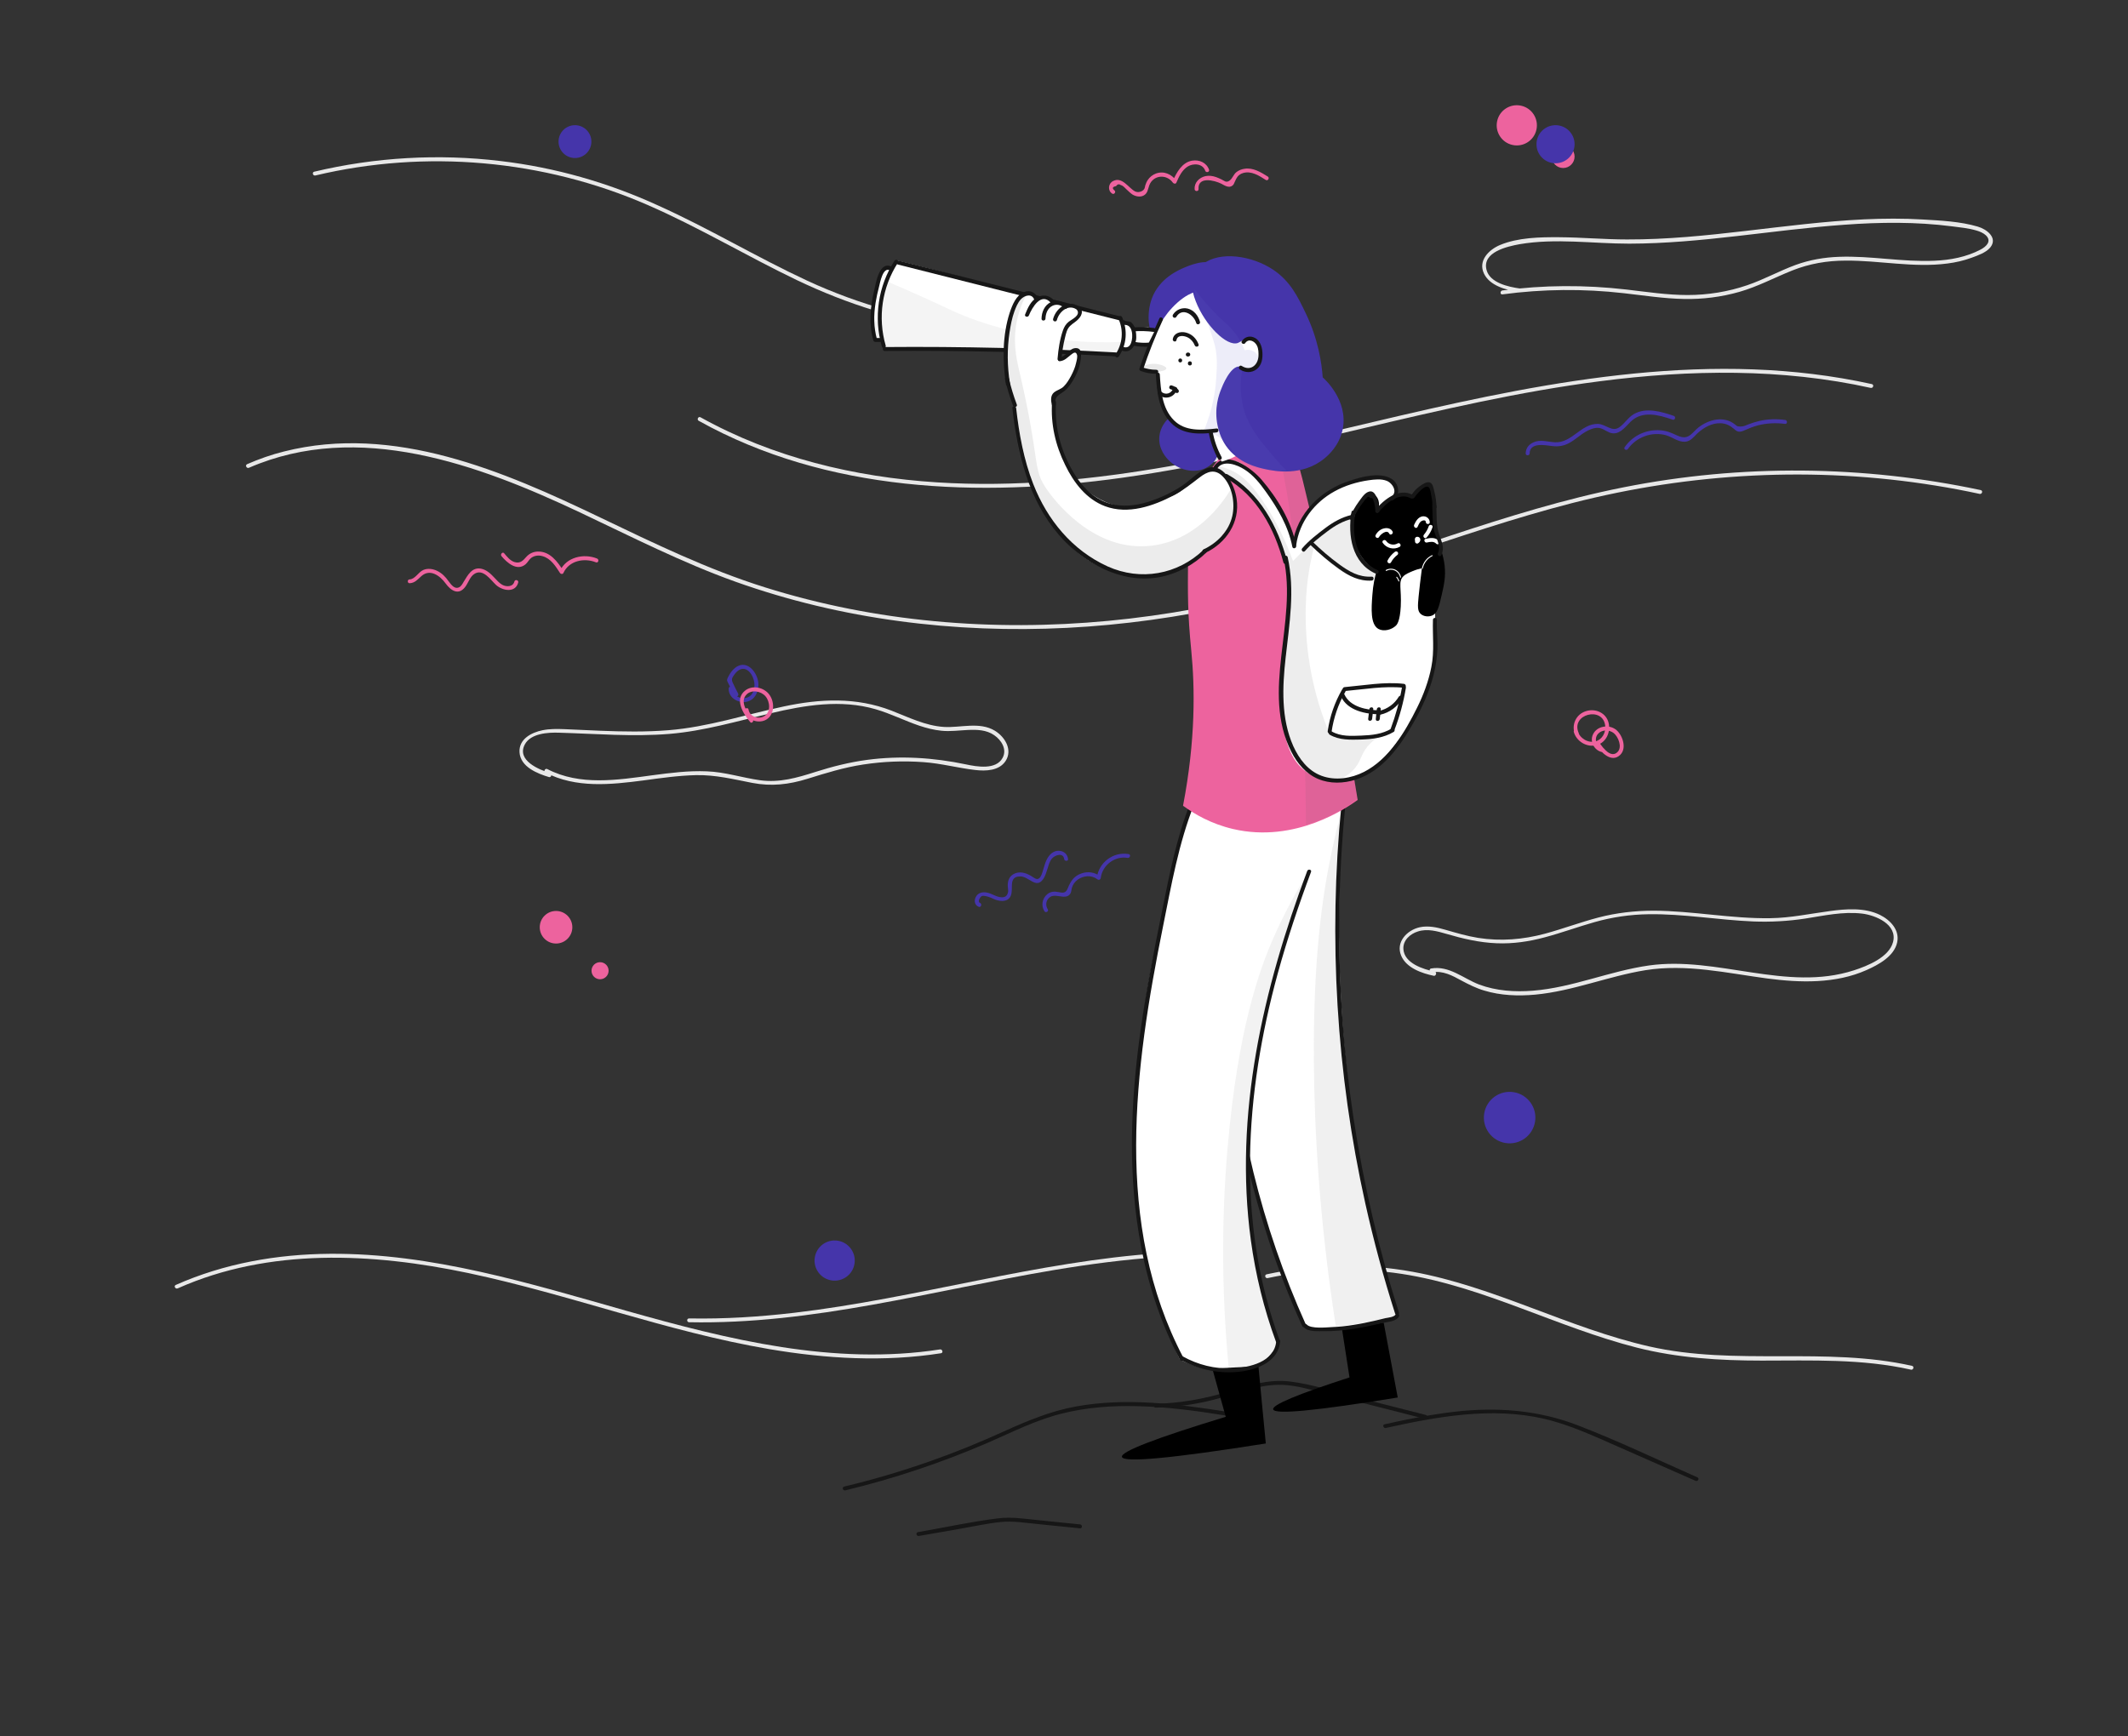 <?xml version="1.0" encoding="utf-8"?>
<!-- Generator: Adobe Illustrator 26.2.1, SVG Export Plug-In . SVG Version: 6.00 Build 0)  -->
<svg version="1.1" id="Layer_1" xmlns="http://www.w3.org/2000/svg" xmlns:xlink="http://www.w3.org/1999/xlink" x="0px" y="0px"
	 viewBox="0 0 1619.6 1321.6" style="enable-background:new 0 0 1619.6 1321.6;" xml:space="preserve">
<rect x="0" y="0" width="1619.6" height="1321.6" fill="#333333" stroke="none"/>
<style type="text/css">
	.st0{fill:#E8E8E8;}
	.st1{fill:#161616;}
	.st2{fill:#ED639E;}
	.st3{fill:#4535AA;}
	.st4{fill:#FFFFFF;}
	.st5{opacity:9.000000e-02;fill:#606060;enable-background:new    ;}
	.st6{opacity:8.000000e-02;fill:#606060;enable-background:new    ;}
	.st7{opacity:0.1;fill:#606060;enable-background:new    ;}
	.st8{opacity:0.11;fill:#606060;enable-background:new    ;}
	.st9{opacity:0.12;fill:#6A67CE;enable-background:new    ;}
	.st10{opacity:0.14;fill:#606060;enable-background:new    ;}
	.st11{opacity:7.000000e-02;fill:#606060;enable-background:new    ;}
	.st12{opacity:0.12;fill:#606060;enable-background:new    ;}
</style>
<g id="background">
	<path class="st0" d="M135.3,980.8c69.5-31,148.4-27,221.3-11.6c77.1,16.3,151.3,44.7,229.1,57.9c43.1,7.3,87.1,9.9,130.5,3.1
		c1.9-0.3,1.1-3.2-0.8-2.9c-80.6,12.5-161.2-7.5-238.3-29.3c-73.8-20.9-148.5-44.1-226.1-43.5c-40.2,0.3-80.3,7.3-117.2,23.7
		C132,979,133.5,981.6,135.3,980.8L135.3,980.8L135.3,980.8z"/>
	<path class="st0" d="M524.5,1006.6c94.2,1.9,185.4-24.2,277.5-39.7c26.9-4.5,54-8.1,81.3-9.9c1.9-0.1,1.9-3.1,0-3
		c-94.3,6.2-185.2,34.4-278.8,45.4c-26.5,3.1-53.2,4.8-79.9,4.3C522.5,1003.6,522.5,1006.6,524.5,1006.6L524.5,1006.6z"/>
	<path class="st0" d="M964.8,973c33.5-7.2,68.2-8.4,102.1-3.2c31.2,4.8,61.1,15.1,90.6,26.1c29.1,10.8,58,22.3,88.2,30
		c31.2,7.9,62.9,9.9,95.1,9.9c38,0,76.3-1.5,113.6,6.9c1.9,0.4,2.7-2.5,0.8-2.9c-65.9-14.8-134.2,0.2-200.1-14.8
		c-61.5-14-117.7-45.5-179.9-56.8c-36.8-6.7-74.6-5.9-111.1,1.9C962.1,970.5,962.9,973.4,964.8,973L964.8,973L964.8,973z"/>
	<path class="st0" d="M418.6,588.5c-8.6-2.6-25.5-9.7-19.2-21.7c4.5-8.6,17.9-9.3,26.2-9c28,0.8,56,3.2,84,0.9
		c26.3-2.2,51.4-9.7,77-15.7c26-6.2,53.5-10.7,79.7-3.1c11.5,3.3,22.2,8.8,33.5,12.6c5.4,1.8,11,3.2,16.7,3.8
		c6.8,0.7,13.6-0.3,20.3-0.6c6.9-0.3,14-0.1,19.9,4c5.4,3.7,9.9,10.7,6.4,17.2c-5,9.4-19.6,6.8-28,5c-24.9-5.2-50-6.8-75.3-3.4
		c-13.4,1.8-26.5,5.1-39.3,9.2c-13.8,4.4-27.2,8.3-41.9,6.3c-13.7-1.9-26.8-6.3-40.7-6.8c-13.9-0.6-27.7,1.2-41.4,3
		c-26.6,3.6-55,8.2-79.9-4.7c-1.7-0.9-3.2,1.7-1.5,2.6c23.3,12.1,49.6,9.3,74.8,6c13.2-1.8,26.5-3.7,39.9-4
		c14.7-0.3,28.4,3.1,42.7,5.9c14.6,2.8,27.8,1.3,42-3.1c14.1-4.4,28-8.7,42.6-10.9c15.1-2.3,30.4-2.9,45.6-1.8
		c13.5,0.9,26.4,4.5,39.7,6c7.9,0.9,18,0.6,22.9-6.8c5.6-8.5-0.4-18.4-8.1-23.1c-11.7-7.1-26.2-2.1-38.9-2.9
		c-14-0.9-26.9-7.4-39.8-12.4c-26.8-10.4-54.2-9.1-81.9-3.2c-29.3,6.2-57.8,15.7-87.8,18.1c-17.3,1.4-34.8,1.1-52.1,0.4
		c-9-0.4-18.1-0.8-27.1-1.2c-5.6-0.2-11.1-0.3-16.6,0.8c-8.5,1.7-18.2,6.7-17.6,16.8c0.7,11.1,13.5,16.2,22.5,18.9
		C419.6,592,420.4,589.1,418.6,588.5L418.6,588.5L418.6,588.5z"/>
	<path class="st0" d="M1156.6,219.6c-8.6-1.2-22.7-4.3-25.2-14.1c-3.6-13.6,15.8-17.9,25.2-19.6c27.5-4.7,55.7-0.4,83.4-0.4
		c54.9-0.1,109-10.5,163.6-14.4c27.3-2,54.8-2.3,82,1.2c6.2,0.8,12.7,1.4,18.7,3.2c2.5,0.7,5.3,1.9,7.2,3.7
		c4.6,4.5,0.1,8.6-4.1,10.8c-10.8,5.7-23.1,8-35.2,8.5c-24.2,1.1-48.3-3.9-72.5-3c-11.3,0.4-22.4,2.3-33.1,6.2
		c-12.5,4.6-24.1,11.1-36.7,15.4c-14.6,5-30,7.5-45.5,7.5s-31.2-2.4-46.7-4.2c-31.4-3.6-62.9-3.5-94.2,0.7c-1.9,0.3-1.9,3.3,0,3
		c30.6-4.1,61.6-4.4,92.3-0.9c15.2,1.7,30.4,4.1,45.8,4.4c14.2,0.3,28.5-1.5,42.2-5.4c14-4,26.8-10.9,40.3-16.3
		c13.1-5.2,26.6-7.5,40.6-7.5c25.8-0.2,51.7,5.6,77.5,2.2c6.3-0.8,12.4-2.2,18.4-4.4c4.6-1.7,10.8-3.8,14.1-7.7
		c6.2-7.5-2.8-14.1-9.5-16c-13.2-3.9-28.1-4.6-41.8-5.4c-14.9-0.9-29.8-0.8-44.7-0.1c-60.3,2.9-119.9,15.5-180.4,15.3
		c-17.2,0-34.4-1.6-51.6-1.7c-14.6-0.1-31.3,0.2-45,5.9c-8.6,3.6-17,12-12.2,21.9c4.5,9.3,17.2,12.5,26.4,13.8
		C1157.7,222.8,1158.5,219.9,1156.6,219.6L1156.6,219.6L1156.6,219.6z"/>
	<path class="st0" d="M189.5,356.1c83.4-36.2,174.8-2.4,251.7,33.9c39.2,18.5,77.8,38.3,118.7,52.9c40.1,14.3,81.8,24.2,124.1,29.9
		c84.9,11.5,171.8,6.4,255.3-12.3c87.5-19.6,170.4-55.2,257.2-77.5c90.3-23.2,184.7-28.2,276.8-13.3c11.2,1.8,22.3,3.9,33.4,6.3
		c1.9,0.4,2.7-2.5,0.8-2.9c-89.4-19-182.3-19.9-271.9-2.1s-173.9,54.2-261.8,77.9c-85.3,23-174.4,32.3-262.5,24
		c-43.8-4.1-87.2-12.6-129.2-25.8c-43.4-13.6-84.1-33.4-125-53c-73.9-35.5-157.3-71.5-240.9-50.4c-9.7,2.4-19,5.7-28.2,9.7
		C186.3,354.3,187.8,356.9,189.5,356.1L189.5,356.1L189.5,356.1z"/>
	<path class="st0" d="M531.7,320.3c97.7,54.5,214,58.6,322.4,43.4c122.7-17.2,240.9-57.7,363.8-73.5c68.4-8.8,138.2-9.9,205.9,5.1
		c1.9,0.4,2.7-2.5,0.8-2.9c-119.7-26.4-242.5-3.1-359.7,24.2c-115.5,26.9-232.3,58.3-352,50.6c-62.5-4-124.7-18.9-179.7-49.5
		C531.6,316.7,530.1,319.3,531.7,320.3L531.7,320.3L531.7,320.3z"/>
	<path class="st0" d="M240,133.6c84-20,173.6-12.1,252.8,22.4c38.9,16.9,75.4,38.9,113.6,57.2c38.5,18.4,78.7,31.1,121.1,36.8
		c48.5,6.5,97.6,5.4,146.2,2.2c1.9-0.1,1.9-3.1,0-3c-43.9,2.9-88.2,4.1-132-0.5c-44.4-4.7-86.8-16.3-127.3-35
		c-38.5-17.9-74.9-39.9-113.6-57.3c-38-17.4-78.3-28.9-119.8-33.8c-47.3-5.7-95.5-2.9-141.8,8.1C237.3,131.1,238.1,134,240,133.6
		L240,133.6L240,133.6z"/>
	<path class="st0" d="M1092,739.7c-8.8-1.8-23.2-6.3-23.9-17.2c-0.4-6.7,5.2-11.6,11.1-13.4c7.1-2.3,14.6-0.2,21.5,1.8
		c12.6,3.7,25.3,6.7,38.5,7.2c12.3,0.5,24.5-1.3,36.4-4.5c12.8-3.4,25.3-8,38-11.6c13.4-3.8,27.1-5.8,41.1-6
		c26.7-0.4,53.1,4.4,79.7,5.5c13.3,0.5,26.4-0.2,39.5-2.2c14.2-2.2,28.7-5.5,43.2-3.8c10.4,1.2,27.1,8.2,23.7,21.6
		c-3,11.7-19.6,18.3-29.8,21.6c-51.2,16.6-104-11-155.9-3.7c-29.9,4.2-58.1,16.8-88.3,19.2c-13.8,1.1-28,0.2-41.1-4.7
		c-12-4.6-22.8-14.6-36.5-12.2c-1.9,0.3-1.1,3.2,0.8,2.9c8.2-1.4,15.4,2.5,22.3,6.3c5.6,3,11.2,5.8,17.3,7.6
		c12.5,3.8,25.9,4.3,38.9,3.1c28.6-2.7,55.5-14,83.8-18.6c31.2-5,61.9,2.2,92.7,6.3c25.1,3.3,52,4.1,75.6-6.4c9-4,21-10.4,23.3-21
		c2.1-9.5-5.2-17.1-13.1-21c-11.7-5.7-25.8-4.6-38.2-2.9c-15.1,2-29.8,5.2-45.1,5.4c-29.8,0.5-59.2-5.6-88.9-5.7
		c-14.2,0-28.3,1.6-42.1,5.2c-13.7,3.6-27,8.6-40.6,12.3c-16.8,4.5-33.7,5.9-50.9,3.2c-8.6-1.4-16.7-3.8-25-6.2
		c-6.2-1.8-12.9-3.3-19.4-1.9c-9.7,2.1-18.5,11.3-14.2,21.6c3.9,9.4,15.8,13.5,25,15.4C1093,743,1093.8,740.1,1092,739.7L1092,739.7
		L1092,739.7z"/>
	<path class="st1" d="M643.3,1134.6c37.4-9,74-21.3,109.3-36.6c18.3-8,36.2-17.1,55.7-21.9c18.7-4.7,38.1-6.1,57.4-5.6
		c22.3,0.5,44.4,3.5,66.4,7c1.9,0.3,2.7-2.6,0.8-2.9c-37.5-5.9-76.1-10.7-113.8-3.9c-19.4,3.5-37.2,10.9-55,19
		c-18.7,8.5-37.6,16.2-57,23c-21.2,7.4-42.7,13.8-64.6,19C640.6,1132.1,641.4,1135,643.3,1134.6L643.3,1134.6L643.3,1134.6z"/>
	<path class="st1" d="M879.6,1071.6c16.8-0.4,33.4-2.8,49.6-7.5c16.5-4.7,32.8-11.3,50.3-9.6c8.9,0.8,17.6,3.3,26.2,5.5
		c9,2.3,17.9,4.6,26.9,6.9c17.3,4.4,34.5,8.8,51.8,13.2c1.9,0.5,2.7-2.4,0.8-2.9c-17.9-4.6-35.8-9.1-53.7-13.7
		c-16.4-4.2-33.2-9.8-50-11.8c-16.5-1.9-32.1,3.2-47.7,8c-17.7,5.4-35.7,8.5-54.1,9C877.7,1068.6,877.7,1071.6,879.6,1071.6
		L879.6,1071.6L879.6,1071.6z"/>
	<path class="st1" d="M1054.7,1087.1c39.3-8.7,80.6-16.2,120.5-7c19.8,4.6,38.4,13.4,56.9,21.5c19.4,8.6,38.9,17.1,58.3,25.7
		c1.8,0.8,3.3-1.8,1.5-2.6c-30.4-13.4-60.5-27.9-91.5-39.8c-30-11.5-61.2-13.8-93-10.2c-18,2.1-35.9,5.6-53.6,9.6
		C1052,1084.6,1052.8,1087.5,1054.7,1087.1L1054.7,1087.1L1054.7,1087.1z"/>
	<path class="st1" d="M699.4,1169.3c10.3-1.8,20.7-3.6,31-5.4s20.7-4.1,31.1-5.2c9.6-1,19.4,0.7,28.9,1.6
		c10.5,1.1,21.1,2.1,31.6,3.2c1.9,0.2,1.9-2.8,0-3c-10.5-1.1-21.1-2.1-31.6-3.2c-10.2-1-20.5-2.7-30.8-1.4c-20.4,2.5-40.7,7-61,10.5
		C696.7,1166.8,697.5,1169.7,699.4,1169.3L699.4,1169.3z"/>
</g>
<g id="details">
	<circle class="st2" cx="423.2" cy="705.9" r="12.4"/>
	<circle class="st2" cx="456.7" cy="739" r="6.5"/>
	
		<ellipse transform="matrix(0.213 -0.977 0.977 0.213 815.49 1202.67)" class="st2" cx="1154.1" cy="95.3" rx="15.3" ry="15.3"/>
	<circle class="st2" cx="1189.7" cy="119.2" r="8.7"/>
	<circle class="st3" cx="1183.9" cy="109.8" r="14.5"/>
	
		<ellipse transform="matrix(0.16 -0.987 0.987 0.16 125.25 1848.927)" class="st3" cx="1149.2" cy="850.9" rx="19.6" ry="19.6"/>
	<circle class="st3" cx="437.6" cy="107.8" r="12.5"/>
	
		<ellipse transform="matrix(0.16 -0.987 0.987 0.16 -413.742 1433.217)" class="st3" cx="635.4" cy="959.8" rx="15.3" ry="15.3"/>
	<path class="st3" d="M745.8,687.3c-2.1-0.9,0.3-4.6,1.4-5.1c1.3-0.6,3.9,0.2,5.3,0.6c2.2,0.7,4.1,1.9,6.3,2.5
		c2.4,0.7,5.3,0.9,7.6-0.2c8-4.1-1.5-17.9,10.2-17.9c6.4,0,11.8,9.5,17.1,2.4c1.9-2.5,2.7-5.7,3.7-8.7c0.8-2.6,1.5-5.3,3.3-7.4
		c2.1-2.4,8.5-4.8,9.2,0.4c0.2,1.9,3.3,1.9,3,0c-0.5-3.6-3.1-6-6.8-6.2c-4.4-0.3-7.6,3-9.4,6.6c-1.3,2.5-1.9,5.3-2.8,8
		c-0.6,1.9-1.4,5.2-3.1,6.4c-1.8,1.2-3.2-0.1-4.7-1c-3.9-2.6-8.6-4.6-13.3-2.9c-4.3,1.6-6,5.3-5.8,9.7c0,1.3,0.4,2.9,0.3,4.2
		c-0.7,4.6-3.8,4.8-7,4.1s-5.9-2.7-9.2-3.3c-3.5-0.7-7,0.2-8.6,3.7c-1.3,3-0.5,6,2.5,7.2C746.8,690.9,747.6,688,745.8,687.3
		L745.8,687.3z"/>
	<path class="st3" d="M797.4,692.1c-1.5-2.3-1.5-5.2,0.1-7.5c2.3-3.3,5.5-2.8,9-2.3c2.6,0.4,5.8,0.9,7.7-1.4c1.3-1.5,1.1-3.3,1.6-5
		c0.7-2.5,2.3-4.7,4.4-6.2c4.4-3.2,10.6-3.7,15-0.3c1.1,0.8,2.4,0.3,2.6-1.1c1.2-9.7,10.8-16.9,20.4-15.2c1.9,0.3,2.7-2.6,0.8-2.9
		c-11.7-2-22.8,6.4-24.2,18.1c0.9-0.4,1.7-0.7,2.6-1.1c-4.1-3.2-9.3-4-14.2-2.3c-5.6,1.9-8.2,5.6-10.3,10.8c-1,2.6-2.2,4.2-5.1,3.8
		c-1.6-0.2-3.1-0.6-4.7-0.7c-2.3-0.1-4.3,0.5-6.1,2c-3.8,3.2-4.8,8.7-2.1,12.9C795.9,695.3,798.5,693.8,797.4,692.1L797.4,692.1z"/>
	<path class="st2" d="M848,144.8c-1.7-1.6-1.2-2.6,1.4-3.1c1.1-1.5,2.3-1.8,3.6-0.8c1.8,0.4,3,2,4.3,3.2c1.6,1.4,3,3,4.8,4.1
		c2.5,1.4,5.6,2,8.2,0.7c3.2-1.6,3.3-4.8,4.4-7.8c3-8,13.2-8.8,18-2c0.6,0.8,2.1,1.1,2.6,0c1.9-4.5,4.3-9.6,8.6-12.3
		s11.5-2.4,13.4,3.2c0.6,1.8,3.5,1,2.9-0.8c-1.9-5.4-7.4-7.8-12.9-6.9c-7.6,1.3-11.8,8.9-14.6,15.3h2.6c-3.5-5-9.5-7.7-15.5-5.5
		c-2.5,0.9-4.8,2.7-6.3,5c-0.8,1.2-1.3,2.5-1.8,3.9c-0.3,0.9-0.3,2-0.8,2.8c-1.3,2.2-4.9,3.1-7.2,1.8c-4.9-2.7-9.7-11.3-16.5-7.8
		c-3.8,1.9-4.3,7.3-0.7,9.6C848.2,148.4,849.7,145.8,848,144.8C848,144.8,848,144.8,848,144.8z"/>
	<path class="st2" d="M912.2,144c-0.7-10,12.1-6.7,17.2-4.2c2.6,1.3,5.8,3.7,8.6,1.5c0.9-0.7,1.3-1.7,1.7-2.7
		c1.5-3.3,2.5-5.7,6.5-6.9c6.2-1.8,12.2,2.1,17.2,5.3c1.6,1,3.1-1.6,1.5-2.6c-5.3-3.3-11.3-7-17.8-5.9c-2.1,0.3-4.2,1.1-5.9,2.4
		c-2.6,1.9-3.1,5.2-5.7,6.8c-2.5,1.5-3.5,0-6-1.2c-1.3-0.6-2.6-1.2-4-1.7c-2.6-0.9-5.4-1.3-8.1-0.7c-4.7,1.1-8.5,4.9-8.2,9.9
		C909.3,145.9,912.3,145.9,912.2,144C912.2,144,912.2,144,912.2,144z"/>
	<path class="st2" d="M1201.6,558.2c-6.6-14.5,18.4-20.9,20.1-5.7c0.6,5.1-2.2,10.5-7.4,11.9c-5.8,1.5-12-2.4-13.6-8
		c-0.5-1.9-3.4-1.1-2.9,0.8c2,7.2,9.9,12,17.3,10.1c7.3-1.9,10.9-10,9.2-17c-1.8-7.4-9.5-11-16.6-9.1c-8.3,2.2-12.2,10.9-8.7,18.7
		C1199.8,561.5,1202.4,559.9,1201.6,558.2L1201.6,558.2L1201.6,558.2z"/>
	<path class="st2" d="M1220.2,569.7c-5.4-0.5-7.4-7.7-3.7-11.3c3.1-3.1,8.4-2.9,11.7-0.3c3.4,2.7,6.7,10.6,2.9,14.4
		c-5,5-11.1-3.1-13.5-6.7c-1.1-1.6-3.7-0.1-2.6,1.5c3.5,5.4,11.5,13.9,18.2,7.3c5.3-5.2,1.5-15.7-3.7-19.4c-5.3-3.8-14-2.5-17,3.7
		c-3,6,1.4,13.2,7.8,13.8C1222.1,572.9,1222.1,569.9,1220.2,569.7L1220.2,569.7L1220.2,569.7z"/>
	<path class="st2" d="M311.8,444c4-0.2,6.1-2.9,8.9-5.4c6.6-5.9,14.2-0.3,18.4,5.5c4,5.5,9.8,9.4,14.9,2.8c2.4-3.1,3.6-7.7,6.9-9.9
		c6.7-4.5,12.4,4.4,16.6,8.3c4.8,4.4,14.7,6.4,16.9-1.8c0.5-1.9-2.4-2.7-2.9-0.8c-1.1,4.3-6.3,4.2-9.4,2.4c-2.4-1.4-4.1-3.6-6-5.5
		c-2.8-3-5.9-5.9-10.1-6.7c-6.9-1.2-10,5-13.1,10c-0.8,1.4-1.8,3.3-3.3,4.1c-3.6,1.9-6.2-1.9-8.1-4.4c-2.4-3.4-5.1-6.3-9-8.1
		c-3.2-1.5-7-2-10.3-0.6c-3.8,1.6-6.2,7-10.5,7.2C309.9,441.1,309.9,444.1,311.8,444L311.8,444L311.8,444z"/>
	<path class="st2" d="M381.7,423.4c4.2,5,11.7,11.7,18.3,6.2c1.6-1.4,2.5-3.4,4.2-4.8c2.5-1.9,5.8-2.3,8.7-1.4
		c6.3,1.7,10,7.7,13.3,12.8c0.6,0.9,2.1,1.1,2.6,0c4.3-9.4,15.8-11.7,24.8-8.1c1.8,0.7,2.6-2.2,0.8-2.9c-10.1-4.1-23.4-1.1-28.2,9.4
		h2.6c-4.5-7-10.2-15-19.6-14.7c-3.3,0.1-6.3,1.5-8.5,3.9c-2.6,3-4.8,5.4-9.1,4.1c-3.3-1-5.7-4.1-7.9-6.7
		C382.6,419.8,380.5,421.9,381.7,423.4L381.7,423.4L381.7,423.4z"/>
	<path class="st3" d="M561.8,528c-1.3-2.6-2.8-5.3-4-8c-1.3-2.8-0.7-3.9,1-6.3c2.2-3.1,5.6-5.9,9.5-3.8c2.8,1.5,4.6,4.9,5.4,7.8
		c1.4,4.9,0.2,11.9-5.5,13.5c-4.7,1.3-10.8-1.6-10.6-7c0-1.9-3-1.9-3,0c-0.2,6.7,6.5,10.9,12.7,10.2c7.6-0.9,10.8-8.9,9.7-15.7
		c-1.1-6.6-7.2-15-14.8-11.9c-3.7,1.5-6.5,5.4-8.2,8.9c-1,2.1-0.8,2.2,0.2,4.3c1.6,3.2,3.2,6.4,4.8,9.5
		C560.1,531.2,562.7,529.7,561.8,528L561.8,528z"/>
	<path class="st2" d="M572.9,547.6c-3.8-4.5-10.3-13.3-4.7-18.9c4-4,11.2-2.5,14.5,1.5c3.4,4.1,4.1,12.1-1.2,15.1
		c-4.5,2.6-11,0.1-11.8-5.1c-0.3-1.9-3.2-1.1-2.9,0.8c1.2,6.8,9.5,10,15.5,7.3c7.3-3.4,7.6-13.5,3.3-19.4c-4.1-5.7-13.1-7.7-18.7-3
		c-8.1,6.7-1.1,17.7,4,23.7C572,551.2,574.1,549.1,572.9,547.6L572.9,547.6L572.9,547.6z"/>
	<path class="st3" d="M1164.2,345.2c0.1-8.8,12.2-6.2,17.4-5.6c4.5,0.5,8.6-0.1,12.6-2.3c4.4-2.3,8-5.9,12.3-8.4
		c2.8-1.7,6.2-3.2,9.5-3.2c3.5,0.1,5.7,2.2,8.8,3.5c7.2,2.9,11.8-3.8,16.3-8.2c8.9-8.7,21.6-5.1,32-1.5c1.8,0.6,2.6-2.3,0.8-2.9
		c-9.3-3.2-21.1-6.7-30.3-1.4c-4.4,2.5-7,7.1-11,10c-5.7,4.1-10.5-2.4-16.5-2.5c-12.9-0.2-19.7,14.7-32.7,14
		c-5.6-0.3-11-2.4-16.4,0.1c-3.5,1.6-5.7,4.4-5.8,8.3C1161.1,347.1,1164.1,347.1,1164.2,345.2L1164.2,345.2L1164.2,345.2z"/>
	<path class="st3" d="M1239,341.8c6.4-9.1,18.4-13.5,29.2-10.4c4.7,1.4,9.1,5.2,14.3,4.9c4.3-0.3,6.6-3.8,9.5-6.5
		c4.7-4.3,10.8-7.8,17.4-7.6c4,0.1,7.1,1.6,10.2,4.2c1,0.9,1.8,1.7,3.2,2.1c2,0.5,3.8-0.4,5.6-1.2c3.1-1.4,6.3-2.6,9.6-3.5
		c6.8-1.7,13.7-2,20.6-1.1c1.9,0.2,1.9-2.8,0-3c-6.6-0.9-13.2-0.7-19.7,0.8c-2.9,0.7-5.8,1.6-8.6,2.7c-2.2,0.9-3.3,1.5-5.8,1.5
		c-2.7,0-2.5-0.4-4.3-1.8c-8.5-6.5-19.9-3.5-27.6,2.6c-2.1,1.6-3.8,3.8-5.8,5.4c-4.8,3.8-8.6,1.4-13.5-0.8
		c-4.2-1.9-8.6-2.8-13.2-2.6c-9.5,0.4-18.1,5.1-23.5,12.8C1235.3,341.9,1237.9,343.4,1239,341.8L1239,341.8L1239,341.8z"/>
</g>
<g id="girl">
	<g id="leg_right">
		<path d="M1021.5,1012.5c1.9,12,3.8,24.1,5.6,36.1c-39.5,12.8-58.9,20.9-58.1,24.3c1,4.2,32.6,1.1,94.8-9c-3.6-19-7.1-38-10.7-57
			C1042.5,1008.7,1032,1010.6,1021.5,1012.5L1021.5,1012.5z"/>
		<path class="st4" d="M936.5,610.7c-0.7,13.6-1.7,33-2.6,56.5c-0.9,24.9-1.4,37.9-1.3,53.9c0,6.9,0.3,35,3.9,71.2
			c3,30.5,7.7,76.1,24.4,132.2c6.6,22.2,16.8,52,32.7,86c7.3,1.1,15.9,1.7,25.7,1.3c18.4-0.9,33.3-5.4,43.6-9.6
			c-3-9.8-7.2-23.7-11.6-40.4c-5.9-22.6-22.9-90.7-29.5-182.2c-3.3-46-4.5-103.4,1.3-169.4C994.3,610.3,965.4,610.5,936.5,610.7
			L936.5,610.7z"/>
		<path class="st5" d="M1020.6,618.4c-1.9,7.2-4.4,17.6-7.1,30.2c-7,33.3-14.2,80.8-13.5,161.1c0.4,49.4,3.9,117.7,16.7,200.2
			c5-0.5,10.1-1.1,15.4-1.9c11.1-1.7,21.4-3.9,30.8-6.4c-4.2-13.6-10-33.8-16-58.4c-21.3-87.7-27.3-162.1-28.9-211.2
			C1017.1,702.8,1017.1,664.1,1020.6,618.4z"/>
		<path class="st1" d="M1020.9,613.3c-10,101.2-3.8,203.9,18.3,303.2c6.3,28.2,13.8,56,22.6,83.5c0.6,1.8,3.5,1,2.9-0.8
			c-30.8-96.7-46.2-198.1-45.4-299.6c0.2-28.8,1.8-57.7,4.6-86.4C1024.1,611.4,1021.1,611.4,1020.9,613.3L1020.9,613.3L1020.9,613.3
			z"/>
		<path class="st1" d="M932.4,703c-3.7,82,7.8,164.5,33.6,242.4c7.2,21.8,15.6,43.2,25.1,64.1c0.8,1.8,3.4,0.2,2.6-1.5
			c-33.5-74.5-53.2-155-57.9-236.5c-1.3-22.8-1.4-45.6-0.4-68.5C935.5,701,932.5,701.1,932.4,703L932.4,703L932.4,703z"/>
		<path class="st1" d="M992.3,1010.4c3.4,3.8,11.2,2.9,15.8,3c7,0.1,14.1-0.6,21-1.6c7.5-1.1,15-2.7,22.4-4.5
			c3.7-0.9,11.4-1.1,13.3-5.2c0.8-1.7-1.8-3.3-2.6-1.5c-0.9,2.1-5.9,2.5-7.8,2.9c-2.8,0.7-5.5,1.3-8.3,2c-5.3,1.2-10.5,2.3-15.8,3.1
			c-5.5,0.9-11,1.5-16.5,1.7c-4.2,0.2-16.2,1.5-19.3-2C993.1,1006.8,991,1009,992.3,1010.4L992.3,1010.4L992.3,1010.4z"/>
	</g>
	<g id="leg_left">
		<path class="st4" d="M907,610.1c-2.9,6.3-6.8,18.3-9.6,28.9c-3.5,13.5-4.4,21.6-6.4,33.4c-3.7,21.8-6.2,25.5-11.6,49.4
			c-5.7,25.6-8.3,45.3-10.3,61c-1.6,12.2-4.5,37.1-5.8,69.3c-0.6,13.9-0.9,22.1-0.6,33.4c0.8,35.5,6.5,63,9,73.8
			c6.7,29.7,16.5,55.1,26.3,75.7c4.5,2.3,11.3,5.2,19.9,7.1c10.6,2.3,24.2,5.3,37.2-1.3c3.6-1.8,11.8-6.8,18-18.6
			c-4.8-13.1-10.7-31.7-15.4-54.5c-11.6-56.6-7.4-101.4-4.5-129.6c5.4-53.3,17.8-93.3,39.1-162.3c7.2-23.2,13.6-42,18-54.5
			c1.5-9.9,5-39.6-10.9-52C976.1,550.9,921.8,578.2,907,610.1L907,610.1z"/>
		<path class="st6" d="M996.2,663.3c-6.5,10.3-15.5,25.6-24.4,44.9c-11,23.8-27.2,65.6-35.9,148.9c-4.8,45.5-8,109.2-0.6,186.1
			c3.1,0.3,16.3,1.4,27.6-7.7c5.8-4.7,8.8-10.1,10.3-13.5c-4.9-13.5-11.2-33.3-16-57.8c-14.2-71.4-5.3-128.8,1.3-168.8
			C963.9,762,974.4,715.9,996.2,663.3L996.2,663.3z"/>
		<path d="M922.7,1041.9c3.4,12.2,6.8,24.5,10.2,36.7c-53.6,16.3-79.9,26.5-79,30.5c1,4.6,37.5,1.2,109.5-10.2
			c-1.9-19.6-3.8-39.1-5.6-58.7C946,1040.7,934.3,1041.3,922.7,1041.9L922.7,1041.9z"/>
		<path class="st1" d="M905.9,611.3c-10.6,26.8-16,55.2-21.7,83.4c-6,29.5-11.8,59-16,88.8c-7.8,55.2-10.2,111.7,0.5,166.7
			c5.7,29.6,15.3,58.4,29.4,85c0.9,1.7,3.5,0.2,2.6-1.5C847.2,932,863.4,813,885.2,705.1c6.3-31.3,11.9-63.2,23.7-93
			C909.5,610.3,906.6,609.5,905.9,611.3L905.9,611.3z"/>
		<path class="st1" d="M994.9,663.1c-33.5,89.3-55.9,185.3-42.9,281c3.6,26.4,9.9,52.3,19.1,77.3c0.7,1.8,3.6,1,2.9-0.8
			c-33.3-89.9-26.5-188.5-1.5-279.6c7.2-26.1,15.8-51.8,25.3-77.2C998.5,662,995.6,661.3,994.9,663.1L994.9,663.1L994.9,663.1z"/>
		<path class="st1" d="M898.4,1035.1c14.1,7.8,30.3,11.1,46.3,9c13.1-1.8,28.3-7.8,29.6-22.9c0.2-1.9-2.8-1.9-3,0
			c-1.4,15.7-20.4,19.9-33.3,20.5c-13.3,0.6-26.4-2.7-38-9.2C898.2,1031.6,896.7,1034.2,898.4,1035.1L898.4,1035.1L898.4,1035.1z"/>
	</g>
	<g id="torso">
		<path class="st2" d="M927.6,349.5c-2.7,3.2-6.5,8.1-10.1,14.6c-12.3,21.6-13.1,42.8-13.3,61.4c-0.2,27.1-0.4,40.7,2.5,70.2
			c2.7,27.6,3.4,67.2-6.3,117.7c8.7,6.4,21.4,13.8,38,17.7c47.8,11.2,87.4-16.7,94.9-22.1c-9.5-55.7-14.7-100.3-17.7-131.6
			c-1.9-19.8-8.9-48.6-22.8-106.3c-4.2-17.6-8.5-34.4-21.5-39.2C953.3,325.1,931.2,346,927.6,349.5L927.6,349.5z"/>
		<path class="st7" d="M970.8,333.3c1.6,6.5,3.9,16.3,6.2,28.4c3,15.6,7,39.2,9.8,74.3c2.9,36.2,6.2,104.1,7.2,191.9
			c6.8-2,15-5,23.7-9.8c5.8-3.2,10.8-6.6,15-9.8c-0.7-7.7-2-19.4-4.1-33.5c-2.7-17.7-5.4-30-6.7-36.1c-3.2-15.8-6.8-39.4-7.2-72.2
			c-4.1-17.4-7.2-31.4-9.3-40.7c-5.8-26.4-7.5-36.1-11.9-52.1c-4.4-16.1-9-28.9-11.9-36.6C978,335.7,974.4,334.5,970.8,333.3
			L970.8,333.3z"/>
	</g>
	<g id="backpack">
		<path class="st4" d="M927.5,359.1c0.9,1.8,2.4,2.4,5.7,4c2.8,1.4,5.5,3.1,8.3,4.3c8.6,3.7,18.7,20.1,20.3,22.7
			c6.1,9.9,13.2,21.5,17.3,38.3c1.1,4.4,3.6,15.8,0.7,54.3c-3.1,39.5-7.1,45-4,64.7c2.3,14.3,5.2,31.4,19.3,40.7
			c13.1,8.6,28.2,5.6,31.3,5c19-3.7,29.8-18.4,40.3-32.7c16-21.7,22.1-43.4,24.7-56c1.2-5.9,1-23.2,0.7-57.7
			c-0.4-35.6-1-47.9-10.3-58.3c-6.3-7-14-10.3-19.3-12c0.4-2.2,0.5-5.5-1.3-8.3c-3.4-5.2-11.5-5.1-16.7-5
			c-22.3,0.6-38.9,15.6-39.7,16.3c-13.9,12.9-18,28.7-19.3,35.3c-2.8-12.4-7.4-21.9-11-28c-3.1-5.3-7.7-10.7-17-21.7
			c-7.3-8.6-10.8-11.9-16.3-13.7c-1.2-0.4-10.3-3.1-13.3,1C926.5,354.2,926.5,357.1,927.5,359.1L927.5,359.1z"/>
		<path class="st8" d="M926.8,355.4c0.6-1.1,7.3,1.4,8,1.7c9.9,3.8,18.7,11.7,30,30c5.8,9.4,13.1,22.7,19.3,40
			c4.4-4.5,8.1-8.2,11-11c0,0,10.7-10.3,28-20.3c1.7-1,3.8-2.2,5.3-1.3c3.1,1.7-0.2,10,0.7,17.7c0.7,5.8,4.1,13.8,17,22.7
			c0.3,1.7,0.4,4.1-1,5.7c-2.8,3.1-10,0.6-13.7-0.7c-6-2.1-17.6-7.6-31.3-23.7c-1.3,5.2-3,12.6-4.3,21.7c-1.2,7.9-4.5,34.2,1,68
			c2.2,13.4,6.3,31.3,14.7,51.7c3.7,1.6,8.4,3.1,14,4c11.7,1.8,21.4-0.5,27-2.3c-3.3,1.6-7.8,4.3-11.7,9c-4.7,5.7-4.8,10-8.7,15.3
			c-2.6,3.6-7.3,8.1-16,11.3c-2.7-0.3-6.8-1-11.3-3c-13.7-6.1-19.9-19-22.7-25c-3.7-8.1-9.4-24.5-4-80c3.1-31.7,6.5-41.6,1.3-59.7
			c-4-13.9-10.9-25.4-13.3-29.3c-4.3-7-12-19.5-26-31C933.5,361.3,926.2,356.7,926.8,355.4L926.8,355.4z"/>
		<path d="M1038.3,377.8c-1.8,2.4-4.1,5.9-5.9,10.5c-1,2.7-3.4,9-2.8,17c1.1,15.9,12.5,25.6,14.6,27.3c1.4,1.1,2.6,2,3.4,2.5
			c-1.2,4.1-2.6,10.2-3.1,17.7c-0.8,10.6-1.6,22.5,4.6,26c4,2.2,10,0.7,13.3-2.5c0.8-0.8,3.1-3.3,3.7-14.6c0.7-13.4-2.1-19,1.9-22.9
			c1.7-1.8,4.6-2.9,7.1-4c2.8-1.2,5.3-1.8,7.1-2.2c-1.1,8.2-1.9,15.5-2.5,21.4c-0.7,7.3-1,11,1.5,13.3c2.3,2.1,6.1,2.5,9,1.2
			c3.8-1.7,5-6.4,7.1-15.8c1.7-7.4,3.1-13.6,2.2-22c-0.5-4.3-1.4-7.8-2.2-10.2c-0.2-1.7-0.7-4.2-1.5-7.1c-1.7-5.8-3.3-7.5-4.3-11.2
			c-1.5-5.3,0.2-7.9,0.6-13.9c0.4-4.7,0-11.4-3.4-19.8c-1.3,0.1-4,0.3-6.8,2.2c-3.4,2.2-4.8,5.4-5.3,6.5c-2.6-0.6-7.3-1.2-12.7,0.3
			c-9.3,2.5-14.2,9.4-15.5,11.5c2.6-5.7,0.4-11.3-3.1-12.7C1042.3,375,1038.7,377.6,1038.3,377.8L1038.3,377.8z"/>
		<path class="st4" d="M1049.6,408.8c1-1.9,6-6.1,7.7-2.6c0.8,1.7,3.4,0.2,2.6-1.5c-1.1-2.3-3.8-3-6.2-2.5c-2.9,0.5-5.3,2.5-6.7,5.1
			C1046.1,409,1048.7,410.5,1049.6,408.8L1049.6,408.8L1049.6,408.8z"/>
		<path class="st4" d="M1078.9,401.1c0.6-1.3,1.2-2.8,2.2-3.8s4-2.1,4.1,0.2c0.1,1.9,3.1,1.9,3,0c-0.2-2.9-2.7-4.8-5.6-4.4
			c-3.3,0.6-5,3.6-6.3,6.4C1075.5,401.3,1078.1,402.9,1078.9,401.1L1078.9,401.1L1078.9,401.1z"/>
		<path class="st4" d="M1079.7,410.6v0.3l-0.5,0.5c-0.5,0.3-1.3,0-1.2-0.6c0,0,0-0.3,0.1-0.2l-0.3,0.3h2.1
			C1079.8,410.8,1079.8,410.7,1079.7,410.6l0.1,0.2c-0.1-0.1,0-0.1,0,0.1c0.1,0.6-0.2,1-1,1.3c-0.3-0.1-0.5-0.1-0.8-0.2
			c-0.4-0.2-0.3-0.8-0.2-1.1c0.1-0.1,0-0.1-0.1,0.1c0.1-0.1,0.1-0.1,0,0c-0.7,0.5-1,1.3-0.5,2.1c0.4,0.6,1.4,1,2.1,0.5
			s1.4-1.2,1.5-2.2c0-1.1-0.8-2.1-1.9-2.1c-1.1,0-1.9,0.7-2,1.8c-0.1,0.8,0.4,1.5,0.9,2c0.6,0.6,1.5,0.5,2.1,0
			c1.3-1,1.6-3.1,0.1-4.1c-0.7-0.4-1.6-0.5-2.3-0.1c-0.9,0.5-1,1.7-0.8,2.6c0.1,0.8,1.1,1.2,1.8,1
			C1079.5,412.2,1079.8,411.4,1079.7,410.6L1079.7,410.6L1079.7,410.6z"/>
		<path class="st4" d="M1063.7,413.7c-2.9,1.7-6.8,0.9-8.7-1.9c-1.1-1.6-3.7-0.1-2.6,1.5c2.9,4.1,8.4,5.5,12.9,3
			C1066.9,415.3,1065.4,412.7,1063.7,413.7L1063.7,413.7L1063.7,413.7z"/>
		<path class="st4" d="M1061.5,420.2c-2.2,1.7-4.1,3.9-5.4,6.4c-0.9,1.7,1.7,3.2,2.6,1.5c1.2-2.3,2.9-4.2,5-5.8
			c0.6-0.5,0.5-1.6,0-2.1C1063,419.6,1062.1,419.7,1061.5,420.2L1061.5,420.2L1061.5,420.2z"/>
		<path class="st4" d="M1085.8,409.2c2-2.3,3.5-4.9,4.5-7.8c0.6-1.8-2.3-2.6-2.9-0.8c-0.8,2.4-2.1,4.6-3.7,6.5
			C1082.5,408.6,1084.6,410.7,1085.8,409.2L1085.8,409.2L1085.8,409.2z"/>
		<path class="st4" d="M1086,413c2.4-0.5,5.2-1.1,7.1,0.9c1.3,1.4,3.4-0.7,2.1-2.1c-2.7-2.9-6.6-2.4-10.1-1.6
			C1083.3,410.5,1084.1,413.4,1086,413L1086,413L1086,413z"/>
		<path class="st1" d="M926.3,356.8c4.6-7.2,15.5-2.9,21,0.7c6.6,4.2,11.6,10.5,16.1,16.8c9.1,12.7,17.2,26.5,20.2,42
			c0.4,1.9,3.3,1.1,2.9-0.8C983,397,972.2,379.2,960,365c-7.1-8.2-27.2-23.7-36.3-9.6C922.7,356.9,925.3,358.5,926.3,356.8
			L926.3,356.8z"/>
		<path class="st1" d="M932.5,363.6c24,13.5,37.5,38.8,44.3,64.6c0.5,1.9,3.4,1.1,2.9-0.8c-7-26.5-21.1-52.6-45.7-66.4
			C932.3,360,930.8,362.6,932.5,363.6L932.5,363.6L932.5,363.6z"/>
		<path class="st1" d="M986.5,415c2.5-17.7,13.8-32.5,29.3-41c8-4.4,16.9-7.1,26-8.4c4.3-0.6,9.3-1.2,13.5,0.4c4.6,1.7,9,9,3.2,12.3
			c-1.7,0.9-0.2,3.5,1.5,2.6c6.4-3.6,4.8-12.8-0.8-16.3c-8.7-5.5-23.1-1.6-32,1.4c-22,7.1-40.2,24.9-43.5,48.4
			C983.3,416.1,986.2,416.9,986.5,415L986.5,415z"/>
		<path class="st1" d="M993.2,419.5c4.9-5.7,11.1-10.5,17.1-15c5.8-4.4,12-8,19.2-9.6c1.9-0.4,1.1-3.3-0.8-2.9
			c-7.4,1.7-13.9,5.4-19.9,9.9c-6.2,4.7-12.6,9.6-17.7,15.5C989.8,418.8,991.9,421,993.2,419.5L993.2,419.5L993.2,419.5z"/>
		<path class="st1" d="M1029.9,395.2c2.1-4.8,4.8-9.4,8.1-13.5c0.6-0.7,1.3-1.9,2.1-2.4c0.7-1.3,1.6-1.4,2.9-0.2
			c1.6,0,2.3,0.6,2.3,2c1.1,2.1,1.2,5.7,1.6,8.1c0.4,1.9,3.3,1.1,2.9-0.8c-0.8-3.8-1.8-17.4-9-13.7c-2.8,1.4-4.9,4.9-6.7,7.3
			c-2.7,3.7-4.9,7.6-6.8,11.7C1026.5,395.4,1029.1,397,1029.9,395.2L1029.9,395.2L1029.9,395.2z"/>
		<path class="st1" d="M1049.2,390.1c5.1-6.6,15.5-15.7,24.4-10.8c1.7,0.9,3.2-1.7,1.5-2.6c-10.3-5.5-21.9,3.5-28.1,11.3
			C1045.9,389.5,1048,391.6,1049.2,390.1L1049.2,390.1L1049.2,390.1z"/>
		<path class="st1" d="M1076.5,378.8c1.4-2.2,7.9-10.1,10.7-8c1.5,1.1,1.8,5,2.2,6.8c0.6,2.8,0.8,5.6,0.9,8.5c0.1,1.9,3.1,1.9,3,0
			c-0.1-4-0.6-7.9-1.6-11.8c-0.6-2.2-1.1-6.4-3.7-7.1c-2.4-0.6-5.7,1.7-7.5,3c-2.7,1.9-4.8,4.3-6.5,7.1
			C1072.9,378.9,1075.5,380.4,1076.5,378.8L1076.5,378.8L1076.5,378.8z"/>
		<path class="st1" d="M997.1,414.6c6.9,6.7,14.2,12.9,22,18.5c7.7,5.5,15.2,9.4,24.9,8.9c1.9-0.1,1.9-3.1,0-3
			c-9.9,0.5-17.2-3.9-24.9-9.5c-7.1-5.2-13.7-10.9-20-17C997.8,411.2,995.7,413.3,997.1,414.6L997.1,414.6z"/>
		<path class="st1" d="M976.9,424.9c10.9,48.4-17.5,101.3,6,147.6c4.4,8.7,11.1,16.6,20.3,20.5c9,3.8,19.4,3.5,28.7,0.5
			c20.6-6.6,33.9-25.7,44.1-43.7c6.5-11.3,11.9-23.4,15.1-36.1c1.6-6.3,2.6-12.9,2.9-19.4c0.3-7.5-0.7-15-0.4-22.5
			c0.1-1.9-2.9-1.9-3,0c-0.4,12.2,1.2,23.8-1.2,35.9c-2.1,10.8-6,21.3-10.9,31.1c-9.1,18.4-21.4,39.1-40.3,48.8
			c-9.8,5-21.9,6.9-32.4,3c-10.3-3.8-17.1-12.9-21.5-22.6c-9.4-21.1-8.3-45.1-5.8-67.5c2.8-25.4,7.2-51.1,1.5-76.5
			C979.3,422.3,976.4,423,976.9,424.9L976.9,424.9L976.9,424.9z"/>
		<path class="st1" d="M1021.4,525c-5.6,9.8-9.3,20.4-10.9,31.6c-0.3,1.9,2.6,2.7,2.9,0.8c1.6-11,5.1-21.3,10.6-30.9
			C1025,524.9,1022.4,523.4,1021.4,525L1021.4,525z"/>
		<path class="st1" d="M1023.3,526.1c14.8-1.3,30.4-4.1,45.2-2.5c1.9,0.2,1.9-2.8,0-3c-14.8-1.7-30.4,1.2-45.2,2.5
			C1021.4,523.3,1021.4,526.3,1023.3,526.1L1023.3,526.1z"/>
		<path class="st1" d="M1012,559.3c7.3,4.3,15.8,3.9,24,3.7c8.6-0.3,17.2-1.3,24.7-5.8c1.7-1,0.1-3.6-1.5-2.6
			c-7.1,4.3-15.1,5.1-23.2,5.4c-7.6,0.3-15.6,0.8-22.5-3.2C1011.9,555.8,1010.4,558.4,1012,559.3L1012,559.3z"/>
		<path class="st1" d="M1067.1,522.9c-1.9,11-4.8,21.6-8.7,32c-0.7,1.8,2.2,2.6,2.9,0.8c4-10.4,6.9-21.1,8.7-32
			C1070.3,521.8,1067.4,521,1067.1,522.9L1067.1,522.9z"/>
		<path class="st1" d="M1020.6,530.2c4.9,10.8,18.8,13.5,29.5,13.6c1.9,0,1.9-3,0-3c-9.6-0.2-22.5-2.4-26.9-12.2
			C1022.4,526.9,1019.8,528.5,1020.6,530.2L1020.6,530.2z"/>
		<path class="st1" d="M1042.2,539.9c-0.3,2.5-0.6,5-0.9,7.4c-0.2,1.9,2.8,1.9,3,0c0.3-2.5,0.6-5,0.9-7.4
			C1045.4,538,1042.4,538,1042.2,539.9L1042.2,539.9z"/>
		<path class="st1" d="M1047.9,539.9c-0.3,2.5-0.6,5-0.8,7.5c-0.2,1.9,2.8,1.9,3,0c0.3-2.5,0.6-5,0.8-7.5
			C1051.1,538,1048.1,538,1047.9,539.9L1047.9,539.9z"/>
		<path class="st1" d="M1050.5,544.1c7.1-1.6,13-6,16.7-12.2c1-1.7-1.6-3.2-2.6-1.5c-3.4,5.6-8.6,9.3-14.9,10.8
			C1047.8,541.7,1048.6,544.6,1050.5,544.1L1050.5,544.1L1050.5,544.1z"/>
		<path class="st1" d="M1028.6,389.8c-3,17.7,0.3,38.8,18.4,46.9c1.7,0.8,3.3-1.8,1.5-2.6c-16.9-7.6-19.8-27.1-17-43.5
			C1031.8,388.7,1028.9,387.9,1028.6,389.8L1028.6,389.8z"/>
		<path class="st1" d="M1090.1,385c0.2,5.7,0.1,11.5,0.9,17.1c0.8,6.1,6.3,12.9,3.4,19c-0.8,1.7,1.8,3.3,2.6,1.5
			c2.6-5.5,0.3-10.1-1.6-15.5c-2.5-6.9-1.9-14.9-2.2-22.2C1093,383,1090,383,1090.1,385L1090.1,385L1090.1,385z"/>
		<path class="st4" d="M1055.2,434.6c4.4-2.3,9.4,0.1,10.4,4.9c0.1,0.5,0.8,0.3,0.7-0.2c-1.2-5.3-6.7-7.9-11.5-5.4
			C1054.4,434.2,1054.8,434.9,1055.2,434.6L1055.2,434.6L1055.2,434.6z"/>
		<path class="st4" d="M1062.8,439.7c0.7,0.8,1.2,1.7,1.5,2.7c0.2,0.5,0.9,0.3,0.7-0.2c-0.4-1.1-1-2.1-1.7-3
			C1063,438.8,1062.4,439.4,1062.8,439.7L1062.8,439.7z"/>
		<path class="st4" d="M1082.9,432.7c0.9-4.1,3.5-7.5,7.3-9.4c0.4-0.2,0.1-0.9-0.4-0.6c-4,1.9-6.7,5.5-7.6,9.8
			C1082.1,433,1082.8,433.2,1082.9,432.7L1082.9,432.7z"/>
	</g>
	<g id="head">
		<path class="st4" d="M906.8,220.7c-6.9,3.5-12.7,10.1-15.3,13c-6.4,7.3-9.7,14.1-13.3,21.7c-3,6.2-6.5,15-9.3,26
			c3.9,0.7,7.8,1.3,11.7,2c-0.2,3.8-0.2,9.4,1.3,16c1.4,6,3.7,15.6,11.7,22.3c11,9.4,25.6,7.1,28.3,6.7c0.2,4.7,1.2,11.4,5,18.3
			c1,1.7,2,3.3,3,4.7c5.5-1.6,14-4.9,22.3-11.7c21.2-17.1,24.1-42.6,25-50c1.3-11.4,3.8-32.9-10.3-50.7
			C952.2,220.6,924.3,211.9,906.8,220.7L906.8,220.7z"/>
		<path class="st3" d="M886.3,241.5c2.8-4.2,8.2-10.4,14.3-14.7c9.8-6.9,14.2-4,19.2-10.1c3.6-4.4,5.9-11.6,3.2-15
			c-4.3-5.4-19.6,1.1-21.6,2c-4.4,1.9-18.9,8-24.7,23.4c-4.8,12.9-1.6,27,0.6,27.3c0.6,0.1,1-0.9,4.2-5.8
			C883,246.1,884.7,243.8,886.3,241.5L886.3,241.5z"/>
		<path class="st3" d="M908.1,211.4c-0.8,2.6-2,7.8,2,18c7.1,18.3,23.7,34.7,32,31.7c1.8-0.7,3.7-2.5,7.3-2.7c0.9,0,4.5-0.2,7.3,2
			c4.4,3.5,4.6,11.1,1.7,16c-0.5,0.9-3.2,5-7.3,5.3c-3.6,0.3-4.8-2.5-7.7-2.7c-7.1-0.4-13.2,15.2-14,17.3c-1.6,4-5.5,14.4-2.7,27.7
			c0.6,2.9,2,9,6.3,15.3c9.3,13.5,24.9,16.8,30.7,18c5.7,1.2,27.4,5.7,44.3-8.3c2.7-2.2,11.6-9.8,14-22.7
			c4.1-21.8-14.2-38.1-15.3-39c-0.8-11.3-3.5-29.3-13-49c-6-12.5-11.6-24-24.3-32.7c-16.7-11.3-41-14.5-53.7-4.7
			C914.4,202.1,910.1,205.5,908.1,211.4L908.1,211.4z"/>
		<path class="st3" d="M889.1,318.7c-1.5,1.5-5.9,6.1-6.7,13.3c-1.1,10,5.6,16.9,7,18.3c7.3,7.5,19.5,10.5,28.3,6
			c0.7-0.3,8.4-4.4,8.7-10.3c0.1-2.6-1.3-3.9-3.3-9.7c-1.3-3.8-2.1-6.9-2.7-9c-2.7,0.9-7.3,2.1-13,1.3
			C897.2,327.3,890.9,320.7,889.1,318.7z"/>
		<path class="st9" d="M909.1,220.2c0.1,3.1,0.5,7.7,2.6,12.6c1.4,3.3,2.8,5.3,3.9,6.9c4.2,6.4,5.6,12.4,7.8,19.1
			c3.5,10.4,2.9,19.1,2.2,29.9c-0.6,9-2.6,22.7-9.1,38.6c2.7,0.8,6.6,2.4,10.8,5.2c7.7,5.2,11.2,11.4,13.4,14.3
			c4.5,5.9,14.5,12.1,38.6,11.7c-2.4-2.4-5.8-6-9.5-10.4c-8.7-10.2-16.3-19.1-20.8-29.9c-2.6-6.2-6.6-18.9-3.5-37.3
			c2.8,1.4,6.1,1.3,8.7-0.4c2.7-1.8,4.4-5.4,3.5-8.7c-1.1-3.8-5.7-6.4-10.4-5.2c-1-2.5-2.6-6.1-5.2-10c-4.1-6.1-8.4-9.9-10-11.3
			C927,240.9,919.6,233.4,909.1,220.2L909.1,220.2z"/>
		<path class="st10" d="M870,279.6c0.1-1.6,5.2-2.9,9.5-2.6c3.8,0.3,8.3,2,8.2,3.5c-0.1,1.4-4.3,2.5-7.4,2.6
			C875.5,283.3,870,281.2,870,279.6z"/>
		<path class="st1" d="M882.4,242.4c-5.7,12.5-10.8,25.2-15.2,38.2c-0.3,0.8,0.3,1.6,1,1.8c3.9,1.5,7.8,2.2,11.9,2.1
			c1.9,0,1.9-3,0-3c-3.9,0-7.5-0.7-11.1-2c0.3,0.6,0.7,1.2,1,1.8c4.3-12.8,9.2-25.3,14.9-37.5C885.8,242.2,883.2,240.6,882.4,242.4
			L882.4,242.4L882.4,242.4z"/>
		<path class="st1" d="M879.7,285.1c0.8,12.9,2,27.2,11.6,36.9c9.2,9.4,22.5,8.6,34.6,7.2c1.9-0.2,1.9-3.2,0-3
			c-11.2,1.3-23.9,2.4-32.5-6.3c-9-9.1-9.9-22.7-10.7-34.8C882.6,283.2,879.6,283.2,879.7,285.1L879.7,285.1L879.7,285.1z"/>
		<path class="st1" d="M920,329.5c1.3,7,3.7,13.7,7.1,19.9c0.9,1.7,3.5,0.2,2.6-1.5c-3.3-6.1-5.5-12.4-6.8-19.2
			C922.6,326.8,919.7,327.6,920,329.5L920,329.5L920,329.5z"/>
		<path class="st1" d="M881.7,300.4c4.9,4.3,12.2,2.3,14.1-4c0.6-1.9-2.3-2.6-2.9-0.8c-1.2,4-5.9,5.5-9,2.6
			C882.4,297,880.3,299.1,881.7,300.4L881.7,300.4L881.7,300.4z"/>
		<path class="st1" d="M890.9,296.3c1.6,0.4,2.8,1.3,3.8,2.5c0.5,0.6,1.6,0.5,2.1,0c0.6-0.6,0.5-1.5,0-2.1c-1.3-1.6-3.1-2.8-5.1-3.3
			C889.9,292.9,889.1,295.8,890.9,296.3L890.9,296.3L890.9,296.3z"/>
		<path class="st1" d="M895.4,258.9c0.8-4.2,6-3.4,8.8-1.9c2.4,1.3,4.1,3.4,5.1,5.9c0.7,1.8,3.6,1,2.9-0.8c-1.6-4.3-4.9-7.7-9.5-8.9
			c-4.2-1.1-9.2,0.2-10.1,4.9C892.2,260,895.1,260.8,895.4,258.9L895.4,258.9z"/>
		<path class="st1" d="M895.3,241.2c4.5-7.5,13.3-1.7,15.1,4.6c0.5,1.9,3.4,1.1,2.9-0.8c-1.3-4.6-4.5-8.9-9.4-10.1
			c-4.4-1-8.9,0.9-11.2,4.7C891.7,241.4,894.3,242.9,895.3,241.2L895.3,241.2L895.3,241.2z"/>
		<path class="st1" d="M898.3,275.9c1.9,0,1.9-3,0-3S896.3,275.9,898.3,275.9L898.3,275.9z"/>
		<path class="st1" d="M904,271.4h0.4c0.8,0,1.5-0.7,1.5-1.5c0-0.8-0.7-1.5-1.5-1.5H904c-0.8,0-1.5,0.7-1.5,1.5
			C902.5,270.8,903.2,271.4,904,271.4L904,271.4z"/>
		<path class="st1" d="M904.1,276.5v0.3c0,1.9,3,1.9,3,0v-0.3C907.1,274.6,904.1,274.6,904.1,276.5v0.3c0,1.9,3,1.9,3,0v-0.3
			C907.1,274.6,904.1,274.6,904.1,276.5L904.1,276.5z"/>
		<path class="st1" d="M947.7,261.2c2.7-3.9,7.3-1.4,8.9,1.8c1.3,2.5,1.3,5.5,1.2,8.2c-0.4,6.8-6.1,11.6-12.7,7.4
			c-1.6-1.1-3.1,1.5-1.5,2.6c3.9,2.6,8.9,2.9,12.8-0.1c4-3.1,4.7-8.2,4.4-13c-0.3-4.6-2.1-9.7-6.9-11.4c-3.4-1.2-6.8,0.1-8.8,3
			C944.1,261.2,946.7,262.7,947.7,261.2L947.7,261.2z"/>
	</g>
	<g id="binocular">
		<path class="st4" d="M678.7,204.1c-2.1,0-4.2,0.1-6.2,0.1c-3.4,6.6-5.3,12.6-6.4,17c-3.2,12.9-2.4,23.6-1.8,28.8
			c0.4,3.5,1,6.4,1.5,8.4h5.4c0.7,2.4,1.4,4.8,2.1,7.2c16.9-0.1,30.8-0.1,40.5,0c58.8,0.5,99.8,2.8,109.3,3.3
			c11.9,0.7,21.6,1.4,27.6,1.8c0.2-3.7,1.2-5,2.1-5.4c1.6-0.7,3,1,5.1,0.6c2.2-0.4,3.6-2.7,4.5-4.8c1.8,0.9,5.1,2.1,9,1.5
			c0.9-0.1,1.7-0.4,2.4-0.6c1.7-3.4,3.4-6.8,5.1-10.2c-2.4-0.8-5.8-1.5-9.9-1.5c-2.3,0-4.3,0.3-6,0.6c-0.2-0.5-1.8-5-6-6
			c-1.3-0.3-2.4-0.2-3.3,0c-0.6-1.1-1.2-2.2-1.8-3.3c-2.4-0.4-6.1-1-10.5-1.8c-35.7-6.5-60.6-14.4-79.6-20.1
			c-18.2-5.5-44.7-13-78.7-21.3C681.7,200.3,680.2,202.2,678.7,204.1L678.7,204.1z"/>
		<path class="st11" d="M664.6,242.9c0.9-0.2,1.9,2.1,3,1.8c1.8-0.4,1.4-6.7,1.8-11.4c0.3-4.5,1.6-11,6-18.9
			c2.9,1.2,7.3,3.1,12.6,5.4c19.1,8.3,32.3,14.7,36.3,16.5c26.4,12.3,55.4,17.8,62.7,19.2c16.6,3.2,39.6,6,67.2,4.8
			c-1.2,3.3-2.4,6.6-3.6,9.9c-4.6-0.1-11.3-0.1-19.5-0.3c-35.2-0.7-59.8-1.8-73.9-2.4c-19.9-0.8-48.4-1.6-84.4-1.5
			c-0.4-2.7-0.8-5.4-1.2-8.1c-2.3,0.4-4.6,0.8-6.9,1.2C663.2,246.6,663.6,243.1,664.6,242.9L664.6,242.9z"/>
		<path class="st1" d="M680.8,198.5c-12.5,19.3-16,43.3-9.6,65.4c0.5,1.9,3.4,1.1,2.9-0.8c-6.2-21.4-2.8-44.4,9.3-63.1
			C684.5,198.3,681.9,196.8,680.8,198.5L680.8,198.5L680.8,198.5z"/>
		<path class="st1" d="M683.4,201.4c56.3,14.2,112.5,28.4,168.8,42.5c1.9,0.5,2.7-2.4,0.8-2.9c-56.3-14.2-112.5-28.4-168.8-42.5
			C682.4,198,681.6,200.9,683.4,201.4L683.4,201.4z"/>
		<path class="st1" d="M673.3,267.2c58.7-0.5,117.4,0.9,176,4.1c1.9,0.1,1.9-2.9,0-3c-58.6-3.2-117.3-4.6-176-4.1
			C671.4,264.2,671.4,267.2,673.3,267.2L673.3,267.2z"/>
		<path class="st1" d="M851.3,242.8c4,8.9,3.1,19-2.4,27.1c-1.1,1.6,1.5,3.1,2.6,1.5c6.1-9,6.9-20.2,2.4-30.1
			C853.1,239.6,850.5,241.1,851.3,242.8L851.3,242.8z"/>
		<path class="st1" d="M854.3,246.7c1.1,0.8,1.9,0.5,3.2,0.8c2.5,0.7,3.5,3,4,5.4c0.8,4.4-0.3,13.7-6.8,11.1
			c-1.8-0.7-2.6,2.2-0.8,2.9c6.6,2.6,10.9-4.3,10.9-10.1c0-3.2-0.4-6.8-2.2-9.5c-0.6-0.9-1.4-1.8-2.4-2.3c-1.3-0.6-3.1-0.2-4.2-1
			C854.2,243,852.7,245.6,854.3,246.7L854.3,246.7L854.3,246.7z"/>
		<path class="st1" d="M863.1,252.2c5.1-0.3,10.2-0.2,15.2,0.5c1.9,0.2,1.9-2.8,0-3c-5.1-0.6-10.1-0.8-15.2-0.5
			C861.2,249.4,861.2,252.4,863.1,252.2L863.1,252.2z"/>
		<path class="st1" d="M862.7,263.2c4.1,0.7,8.2,1,12.3,0.6c1.9-0.2,1.9-3.2,0-3c-3.9,0.3-7.7,0.2-11.5-0.5
			C861.6,260,860.8,262.8,862.7,263.2L862.7,263.2z"/>
		<path class="st1" d="M679.1,203.3c-9.7-5.6-12.4,11.9-13.7,17.4c-3,12.7-4.4,25.8-0.7,38.5c0.2,0.6,0.8,1.1,1.4,1.1h4
			c1.9,0,1.9-3,0-3h-4c0.5,0.4,1,0.7,1.4,1.1c-2.6-9.2-2.6-18.5-1.1-27.9c0.7-4.2,1.6-8.4,2.7-12.5c0.7-2.7,2.9-15.4,8.4-12.1
			C679.3,206.9,680.8,204.3,679.1,203.3L679.1,203.3L679.1,203.3z"/>
	</g>
	<g id="hand">
		<path class="st4" d="M787.2,224.8c-1.8-2.2-4.8-1.9-5.2-1.9c-3.3,0.2-6.5,3.2-10,10.5c-6.8,13.9-7.1,27.8-7.1,30
			c-0.1,9.6,0.8,25.2,7.6,43.8c0.6,7.8,1.9,18.7,4.8,31.4c5.1,22.8,10.5,46.8,29.1,68.1c7,8.1,20.8,23.8,44.8,29.5
			c25.1,6,45.5-2.9,50.5-5.2c4.4-2.1,16.7-8.3,27.1-21.4c6.3-7.9,13.6-16.5,12.4-27.1c-0.5-4.6-2.5-8.5-5.5-14.7s-4.6-9.3-7.8-10.5
			c-4.4-1.7-9.1,1.3-14.3,4.3c-8.8,5-9.6,9.8-19.1,14.8c-2.5,1.3-5,2.2-10,3.8c-7.9,2.6-15.7,5.2-22.9,5.7
			c-15.7,1.1-28.3-7.9-31.9-10.5c-13.3-9.5-18.5-22.2-21.9-30.5c-7.6-18.6-7-35.7-5.7-45.7c4.7-0.8,7.6-2.7,9-3.8
			c5.3-4.1,6.6-9.8,8.6-18.6c1.3-5.5,1.9-8.4,0.5-9.5c-2.9-2.2-11.8,5-13.8,6.7c0.4-6.8,1.4-12.3,2.4-16.2c1.3-5.2,2-7.9,3.8-10
			c3.5-4.1,7.6-3.7,9-7.6c0.8-2.1,0.7-5-1-6.7c-2-2-6.3-1.9-10,1c-1.2-2.6-3.6-4.2-6.2-4.3c-2.6-0.1-4.3,1.5-4.8,1.9
			c0.3-2.7-0.9-5.2-2.9-6.2c-2.7-1.4-7,0.2-8.6,4.3C788.2,229.7,788.9,226.9,787.2,224.8L787.2,224.8z"/>
		<path class="st12" d="M782,222.9c-2.4,4.2-5.4,10.4-7.4,18.5c-4.4,17.6-0.8,32.3,0.8,39.4c17.2,73.3,9.7,75.1,21.7,92.3
			c4.4,6.2,34.6,47.8,79.6,42.3c37.7-4.6,57.7-38.9,60.3-43.5c1.5,4,3.3,10.8,2.1,18.9c-1.8,11.9-9.2,19.4-11.9,22.2
			c-2.6,2.6-5.8,4.9-12.3,9.4c-5.8,4.1-11.5,7.7-14,9c-11.9,6.7-30.3,8.3-43.1,6.6c-34.8-4.6-55.7-37.6-64.4-51.3
			c-19.9-31.3-21.9-63-21.7-78.8c-1.9-6.4-3.8-12.9-5.7-19.3c-1.3-9.9-1.4-18.1-1.2-23.8c0.5-14.3,0.9-25,8.2-34.1
			C776.2,226.7,779.7,224.3,782,222.9L782,222.9z"/>
		<path class="st1" d="M917.4,420.9c15.8-7.5,26.4-23.2,23.8-41c-1.5-10.8-10.2-29.4-24.1-22.8c-6.2,3-11.3,8.5-17,12.4
			c-7.9,5.4-17,9.6-26.1,12.5c-11.6,3.7-24.5,4.5-35.7-1.1c-8.2-4.1-14.6-10.8-19.5-18.4c-10.8-16.7-16.4-36.4-15.1-56.3
			c0.1-1.9-2.9-1.9-3,0c-1.1,16.8,2.6,32.8,10,47.8c6.5,13.4,16,26,30.4,31.4c17.5,6.5,36.6-0.1,52.4-8.4
			c7.1-3.8,13.2-8.7,19.6-13.6c5.8-4.5,11.6-6.7,17.5-0.7c7.3,7.4,9.5,20.3,7.3,30.1c-2.7,11.7-11.4,20.5-22,25.5
			C914.2,419.1,915.7,421.7,917.4,420.9L917.4,420.9L917.4,420.9z"/>
		<path class="st1" d="M803.5,307.5c-1.3-5.5,2.6-6.9,6.2-9.5c2.1-1.5,3.7-3.6,5.2-5.7c3.8-5.5,6.8-11.9,7.6-18.6
			c0.4-3.3,1.1-8.5-3.4-8.7c-5.3-0.2-7.5,6.5-12.5,7c-1.9,0.2-1.9,3.2,0,3c3.8-0.4,5.7-2.8,8.6-5c1.7-1.3,3.6-2.8,4.5,0.1
			c0.5,1.6-0.3,4.6-0.7,6.2c-0.7,3.4-2.2,6.7-3.8,9.8c-1.5,2.8-3.2,5.7-5.5,8c-2.1,2.2-5,2.7-7.3,4.5c-3.1,2.4-2.6,6.5-1.8,9.8
			C801.1,310.2,804,309.4,803.5,307.5L803.5,307.5L803.5,307.5z"/>
		<path class="st1" d="M768.6,291.7c-2-12.9-2.2-26.1-0.2-39c0.8-5.2,1.8-10.5,3.6-15.5c1.1-3.1,2.6-6.7,4.8-9.2
			c3-3.3,8.9-5,10.5,0.6c0.5,1.9,3.4,1.1,2.9-0.8c-1.4-4.8-6-7.4-10.8-5.5c-6.1,2.5-9,10-10.9,15.7c-5.6,17.3-5.6,36.7-2.9,54.5
			C766,294.4,768.9,293.6,768.6,291.7L768.6,291.7L768.6,291.7z"/>
		<path class="st1" d="M783.1,240.1c2.4-5.9,9.2-17.8,16.6-9.7c1.3,1.4,3.4-0.7,2.1-2.1c-3.4-3.7-8.3-4.3-12.6-1.8
			c-4.8,2.7-7,8-9,12.9C779.5,241.1,782.4,241.9,783.1,240.1L783.1,240.1L783.1,240.1z"/>
		<path class="st1" d="M795.7,242.6c0.1-3.8,1.6-8,5.3-9.8c3.1-1.5,6.8-0.8,8.9,1.9c1.2,1.5,3.3-0.6,2.1-2.1
			c-2.9-3.6-8.1-4.5-12.2-2.6c-4.8,2.3-7,7.5-7.1,12.6C792.6,244.5,795.6,244.5,795.7,242.6L795.7,242.6L795.7,242.6z"/>
		<path class="st1" d="M804.4,243.6c1.8-6.7,9.3-12.8,15.8-7.4c1.5,1.2,3.6-0.9,2.1-2.1c-8.3-6.8-18.3-0.4-20.8,8.7
			C801,244.7,803.9,245.5,804.4,243.6L804.4,243.6z"/>
		<path class="st1" d="M819.6,235.7c3.2,4.5-3.9,7.3-6.4,9.4c-2.1,1.7-3.3,3.9-4.2,6.4c-2.4,6.9-3.5,14.4-4.1,21.6
			c-0.2,1.9,2.8,1.9,3,0c0.5-5.3,1.3-10.6,2.6-15.8c0.4-1.7,0.8-3.4,1.4-5.1c1.3-3.5,3.2-4.8,6.1-6.9c3.6-2.6,7.4-6.8,4.2-11.3
			C821.1,232.6,818.5,234.1,819.6,235.7L819.6,235.7L819.6,235.7z"/>
		<path class="st1" d="M764.9,288.7c1.6,6.8,3.6,13.5,6.1,20.1c0.7,1.8,3.6,1,2.9-0.8c-2.5-6.6-4.5-13.3-6.1-20.1
			C767.4,286,764.5,286.8,764.9,288.7L764.9,288.7z"/>
		<path class="st1" d="M770.5,310.7c3.8,34.4,12.3,69.7,35.4,96.5c18.4,21.3,47.6,37.5,76.4,32.2c13.6-2.5,26-9.3,35.9-18.8
			c1.4-1.3-0.7-3.5-2.1-2.1c-19.8,19-48,24-73.1,12.7c-27-12.3-45.9-35.4-56.6-62.7c-7.2-18.5-10.8-38.1-13-57.7
			C773.3,308.8,770.3,308.8,770.5,310.7L770.5,310.7L770.5,310.7z"/>
	</g>
</g>
</svg>
